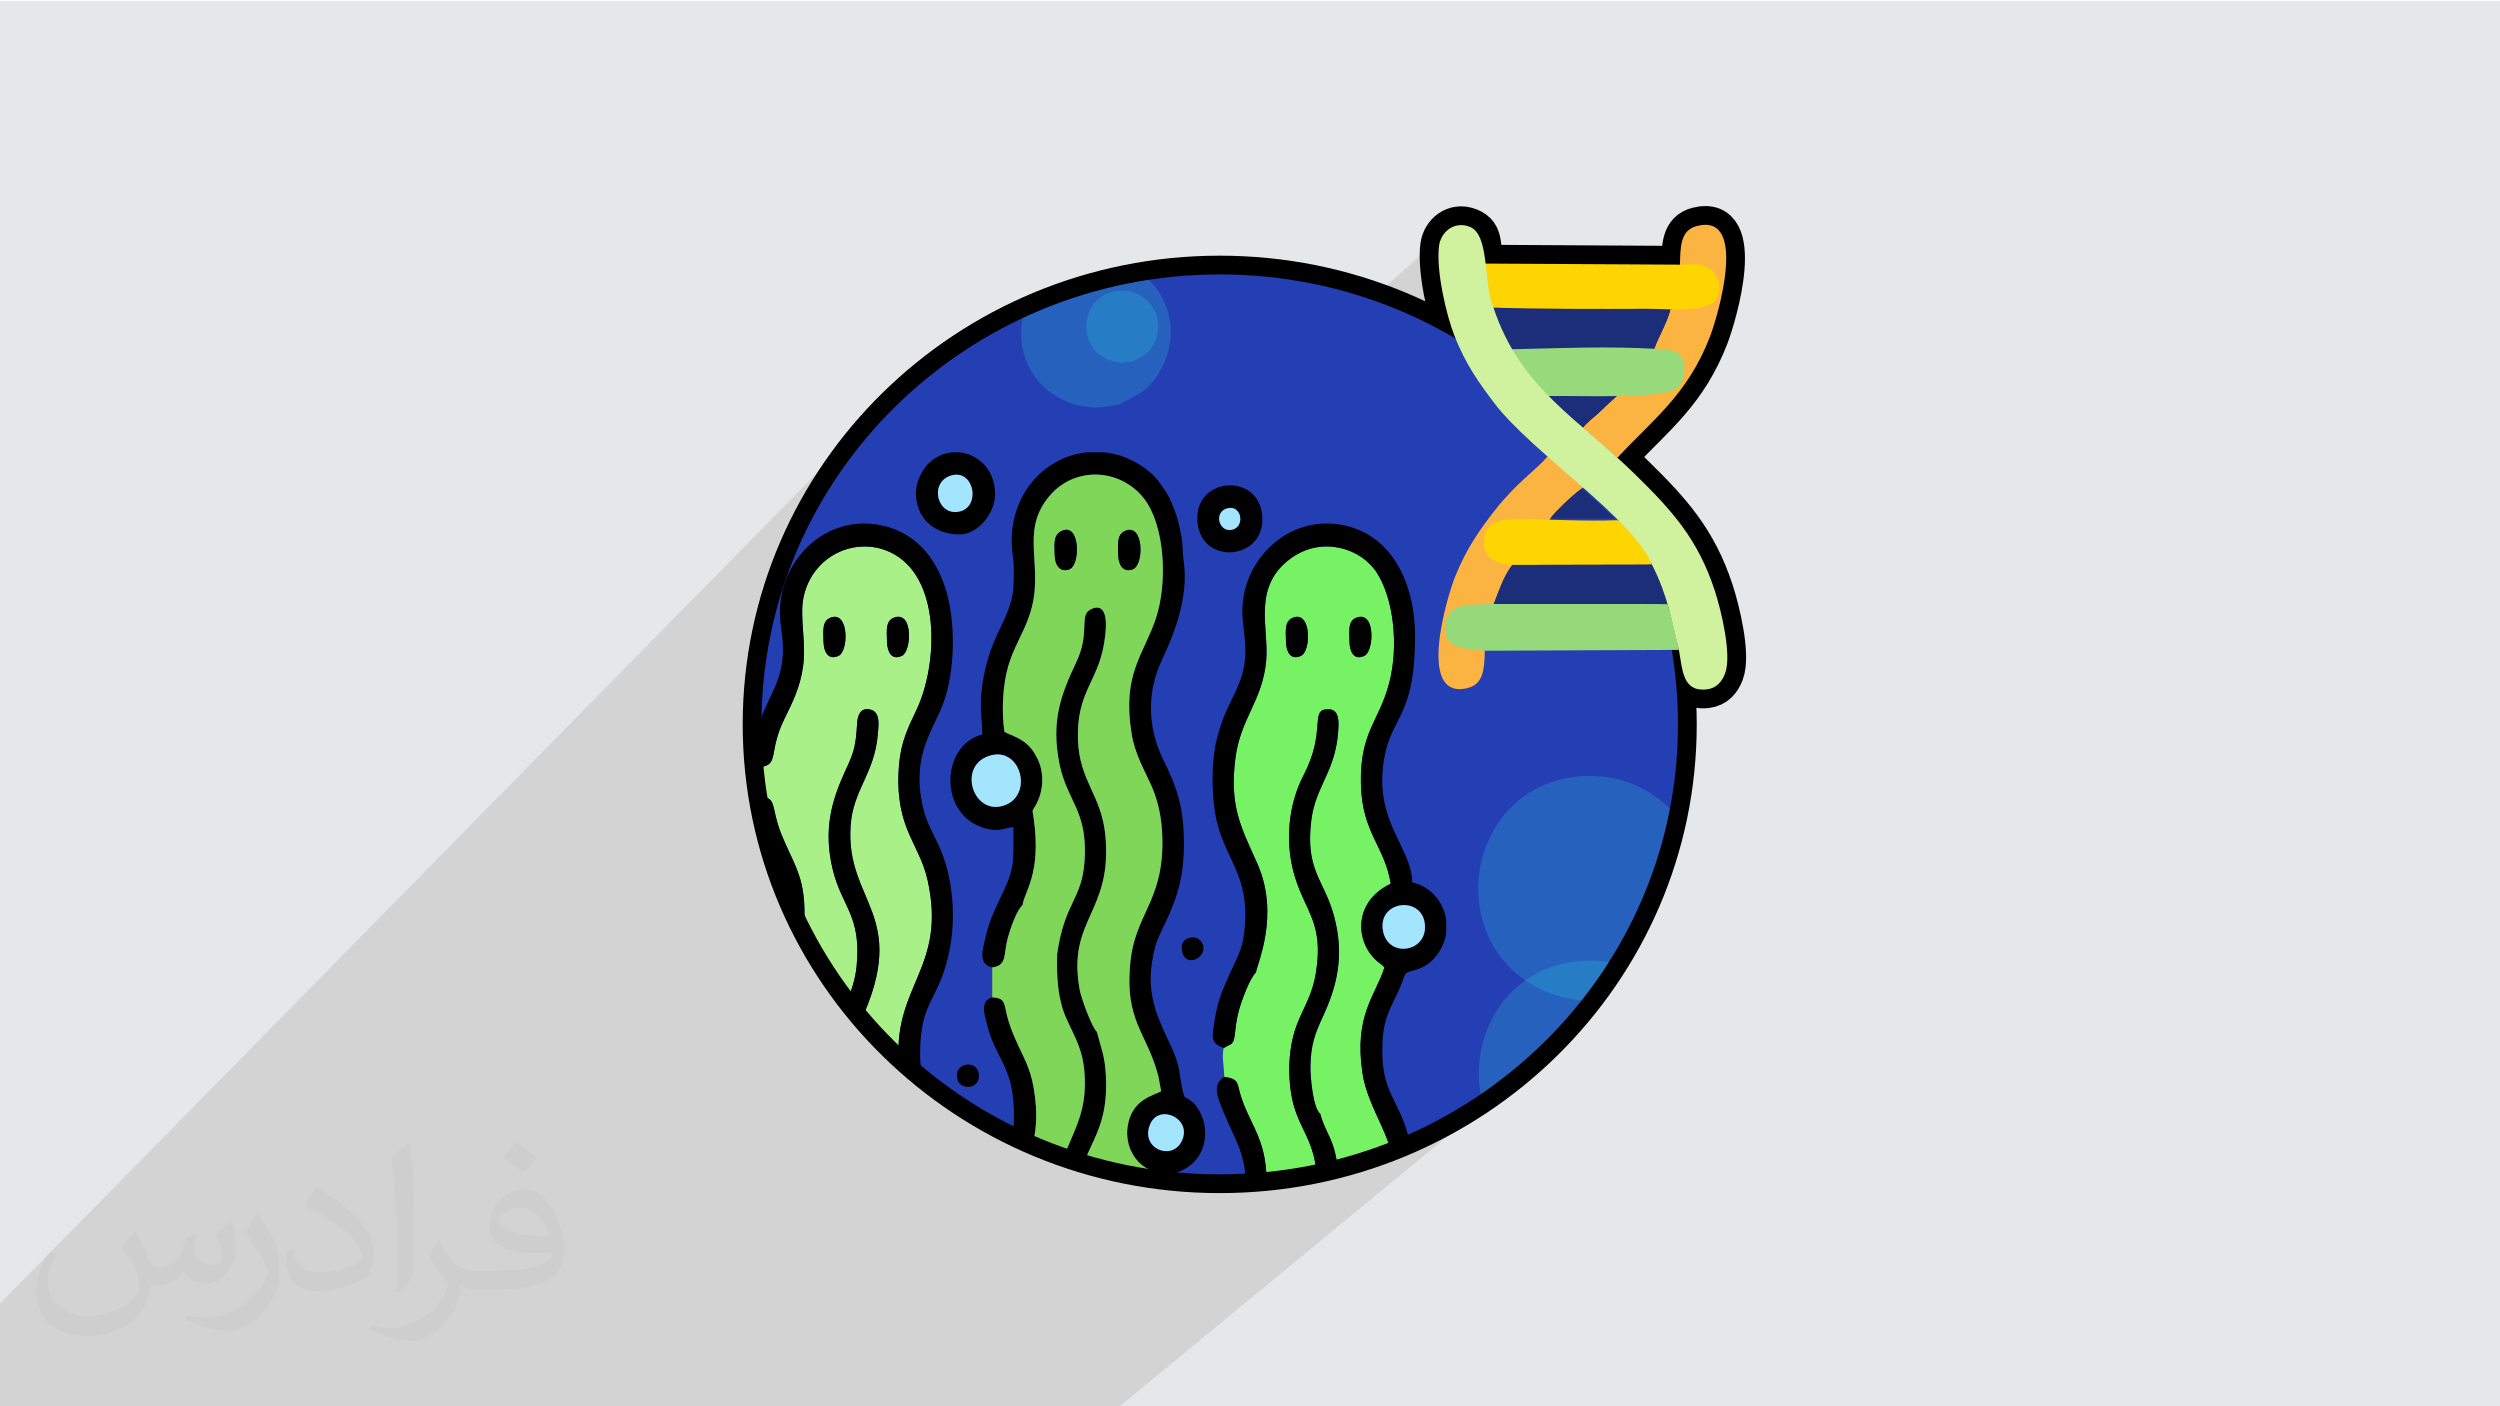 <?xml version="1.0" encoding="UTF-8"?>
<!DOCTYPE svg PUBLIC "-//W3C//DTD SVG 1.1//EN" "http://www.w3.org/Graphics/SVG/1.1/DTD/svg11.dtd">
<!-- Creator: CorelDRAW -->
<svg xmlns="http://www.w3.org/2000/svg" xml:space="preserve" width="3.703in" height="2.083in" version="1.1" style="shape-rendering:geometricPrecision; text-rendering:geometricPrecision; image-rendering:optimizeQuality; fill-rule:evenodd; clip-rule:evenodd"
viewBox="0 0 3703.33 2083.33"
 xmlns:xlink="http://www.w3.org/1999/xlink"
 xmlns:xodm="http://www.corel.com/coreldraw/odm/2003">
 <defs>
  <style type="text/css">
   <![CDATA[
    .str0 {stroke:black;stroke-width:55.56;stroke-miterlimit:2.613}
    .str1 {stroke:black;stroke-width:27.78;stroke-miterlimit:2.613}
    .fil11 {fill:none}
    .fil3 {fill:#282829}
    .fil6 {fill:black}
    .fil15 {fill:#1C2E7A}
    .fil4 {fill:#243EB3}
    .fil7 {fill:#77F264}
    .fil8 {fill:#80D658}
    .fil12 {fill:#96D97B}
    .fil16 {fill:#97DA7B}
    .fil9 {fill:#A3E5FD}
    .fil5 {fill:#A8F087}
    .fil17 {fill:#D0F19E}
    .fil0 {fill:#E6E7E8}
    .fil13 {fill:#FBB341}
    .fil14 {fill:#FED402}
    .fil2 {fill:#373435;fill-opacity:0.031}
    .fil1 {fill:#282829;fill-opacity:0.102}
    .fil10 {fill:#2ECEE1;fill-opacity:0.251}
   ]]>
  </style>
    <clipPath id="id0">
     <path d="M1806.81 392.65c382.61,0 692.78,304.66 692.78,680.48 0,375.82 -310.17,680.48 -692.78,680.48 -382.61,0 -692.78,-304.66 -692.78,-680.48 0,-375.82 310.17,-680.48 692.78,-680.48z"/>
    </clipPath>
 </defs>
 <g id="Layer_x0020_1">
  <polygon class="fil0" points="-4.17,1.67 3704.16,1.67 3704.16,2085 -4.17,2085 "/>
  <path class="fil1" d="M-4.17 2085l0 -149.75 1321.12 -1343.29c-164.02,169.01 232.7,-41.42 168.46,44.35 -393.59,525.57 366.25,-15.18 658.43,-295.04 4.96,-3.86 62.07,50.11 143.22,50.56l176.54 -13.24c-238.32,364.14 159.1,548.93 82.24,634.6 -767.18,657 -319.84,315.41 -298.35,585.04l-590.87 486.77c-553.59,0 -1107.19,0 -1660.78,0z"/>
  <path class="fil2" d="M200.81 1825.52c7.08,10.63 11.35,20.83 16.15,32.19 3.13,6.77 5.1,19.37 20.52,19.37 4.69,0 11.04,-1.67 16.87,-4.79 6.77,-3.54 11.46,-8.65 14.27,-16.56l6.25 -20.83 15 -7.5 0.83 1.25c-1.98,7.81 -2.4,15.31 -2.4,21.25 0,17.71 15,24.37 27.19,24.37 7.08,0 13.44,-3.54 13.44,-9.79 0,-8.33 -3.54,-22.5 -8.33,-35.42 7.08,-7.08 14.27,-14.17 22.5,-20.1l1.15 0.73c3.54,15 5.52,30 5.52,39.79 0,9.48 -4.27,20.52 -7.81,27.6 -7.08,13.75 -20.1,24.79 -35.94,24.79 -11.77,0 -24.79,-5.94 -34.27,-16.98l-0.42 0c-8.65,10.63 -21.67,20.1 -42.92,20.1l-6.77 0c-0.73,13.75 -3.96,23.65 -8.65,32.71 -12.6,24.79 -50.1,42.08 -85.1,42.08 -48.96,0 -73.75,-28.33 -73.75,-65.73 0,-23.23 7.5,-44.9 19.27,-60.21l9.48 3.85c-7.08,13.85 -12.19,27.19 -12.19,40.21 0,35.42 28.33,51.98 61.46,51.98 30.73,0 68.65,-19.69 75.31,-42.19 -2.4,-24.79 -11.77,-36.15 -26.04,-58.65 4.37,-7.5 9.9,-14.9 16.56,-22.81l1.25 0 0 0 1.56 -0.73 0 0 0 0 0.02 0.03 0 0 0 0 0 0 0 0 0 0 0 0 0 0 0 0 0 0 0 0 0 0 0 0 -0 -0zm564.48 -132.71c10.31,6.25 20.52,14.17 30.42,22.81 -5.52,7.5 -12.19,14.58 -20.94,20.83 -9.79,-7.81 -19.69,-14.9 -29.9,-21.98 6.67,-7.92 13.75,-15.42 20.42,-22.08l0 0 0 0.42 0 0 0 0 0 0 0 0 0 0 0 0 0 0 0 0 0 0 0 0 0 0 0 0 0 0 0 -0zm5.21 96.46c-16.56,0 -30.42,11.04 -30.42,19.27 0,17.29 33.54,22.81 73.33,22.4 -5.1,-20.42 -22.5,-41.67 -42.92,-41.67l0 0 0 0 0 0 0.01 0 0 0 0 0 0 0 0 0 0 0 0 0 0 0 0 0 0 0 0 0 0 0 0 0 0 -0zm-37.5 92.92c21.67,0 40.63,-0.83 55.21,-4.37 16.15,-3.96 30,-12.19 30,-17.71 0,-1.56 0,-3.13 -0.42,-4.69 -9.06,0.73 -19.37,0.73 -28.44,0.73 -29.58,0 -51.56,-6.67 -60.73,-23.23 -2.29,-4.27 -3.85,-9.37 -3.85,-15.31 0,-15.73 6.67,-31.46 18.85,-42.08 10.31,-8.75 21.35,-14.27 32.71,-14.27 20.52,0 37.08,16.56 48.13,42.6 6.35,14.17 10.63,30.63 10.63,51.15 0,13.75 -3.85,25.21 -12.19,33.85 -15.73,15.31 -45.31,21.25 -90.31,21.25l-20.42 0 0 0 -5.21 0c-11.04,0 -19.27,-1.98 -25.63,-6.67l-0.73 0c0.31,2.29 0.31,5.1 0.31,7.5 0,9.79 -3.13,22.81 -10.21,33.02 -20.1,29.9 -41.77,42.5 -60.31,42.5 -18.96,0 -42.19,-7.08 -63.13,-16.56l3.54 -7.08c6.77,2.81 16.25,4.79 29.27,4.79 33.85,0 78.44,-32.71 83.96,-64.58 -1.25,-2.4 -3.54,-5.94 -6.77,-9.48 -9.79,-11.77 -16.15,-21.67 -22.08,-31.87 5.21,-9.79 9.48,-17.71 13.85,-24.79l1.56 -0.42c14.17,29.58 27.6,46.46 56.77,46.46l4.79 0 0 0 21.25 0 -0.42 -0.73 0 0 0 0 0.02 -0.01zm-146.67 31.04c2.4,-13.33 2.81,-28.75 2.81,-42.92l0 -20.83c0,-39.37 -5.21,-96.46 -9.06,-133.44 7.08,-7.92 16.87,-16.98 24.79,-22.81l2.4 0.73c5.1,46.87 6.25,101.25 6.25,151.25 0,12.92 -0.31,25.94 -1.56,35.42 -0.73,11.77 -7.5,20.83 -22.08,34.58l-3.13 -1.56 -0.42 -0.42 0 0.01 0 0 0 0 0 0 0 0 0 0 0 0 0 0 0 0 0 0 0 0 0 0 0 0 -0 -0zm-150.94 -61.77c0.73,18.54 9.79,33.02 41.35,33.02 19.69,0 36.25,-5.1 54.79,-13.75 3.13,-1.56 5.1,-3.54 5.1,-5.1 0,-11.46 -8.65,-26.77 -23.65,-40.52 -14.58,-13.02 -33.44,-24.79 -51.67,-32.29 -5.83,-2.81 -7.81,-5.52 -7.81,-7.92 0,-5.52 7.08,-16.46 13.02,-24.37l1.87 -0.42c20.52,10.63 43.44,26.77 60.42,44.48 15.31,16.15 24.79,32.71 24.79,50.83 0,13.33 -3.96,25.94 -10.63,37.4 -22.5,11.35 -46.56,20.1 -70.21,20.1 -28.75,0 -48.44,-13.44 -48.44,-45.31 0,-3.54 0,-8.65 1.15,-15.73l9.9 0 0 0 0 -0.42 0 0 0 0 0.02 0 0 0 0 0 0 0 0 0 0 0 0 0 0 0 0 0 0 0 0 0 0 0 0 0 -0 0zm-52.08 -52.39l17.71 29.17c6.77,10.63 12.6,22.4 12.6,40.52l0 23.65c0,19.27 -12.19,39.37 -31.87,59.79 -15.42,13.85 -29.17,19.37 -41.77,19.37 -18.54,0 -40.21,-5.52 -65.1,-16.56l2.81 -7.08c7.81,1.98 16.87,3.96 27.92,3.96 35.52,-0.42 72.19,-26.04 88.75,-57.92 1.98,-3.54 2.81,-7.08 2.81,-9.48 0,-3.54 -1.98,-7.81 -3.65,-11.35 -9.06,-17.29 -19.27,-32.71 -30.31,-47.29 5.94,-9.06 11.46,-18.13 17.71,-26.77l1.67 0.42 0 0 0.73 -0.42 0 0 0 0.01 0 -0.02 0 0 0 0 0 0 0 0 0 0 0 0 0 0 0 0 0 0 0 0 0 0 0 0 -0 0z"/>
  <g id="_2205561466288">
   <path class="fil3 str0" d="M2489.8 962.77c-1.96,20.28 -0.68,28.03 4.86,45 10.03,6.38 14.76,15.72 33.61,13.51 14.93,-1.76 22.82,-11.88 27.28,-23.83 10.15,-27.16 -5.56,-92.46 -15.38,-122.6 -25.09,-76.94 -64.48,-119.76 -118.17,-172.29 -6.71,-6.57 -20.77,-20.67 -24.68,-25.78 2.49,-2.69 4.98,-5.33 7.46,-7.94 49.02,-51.45 96.73,-88.09 128.21,-169.87 12.21,-31.72 56.82,-183.59 -19.05,-164.22 -24.83,6.35 -24.69,30.35 -25.36,57.32l-286.87 -1.66c-9.27,-22.91 0.41,-44.6 -24.29,-54.34 -23.65,-9.33 -42.9,7.94 -45.64,27.68 -5,36.13 10.85,103.62 22.76,133.74 16.73,42.32 35.77,69.01 59.04,99.69 25.26,33.33 71.44,69.63 77.49,81 -16.72,19.87 -44.57,36.89 -75.87,76.82 -23.18,29.56 -42.71,57.26 -59.62,99.13 -11.77,29.16 -57.63,181.98 17.06,165.55 25.74,-5.66 26.11,-29.46 26.89,-55.67l290.27 -1.22zm-96.87 -375.52c0.8,-0.3 1.62,-0.59 2.46,-0.85 -0.84,0.26 -1.66,0.54 -2.46,0.85zm-34.06 -129.65l-1.47 -0.01 0.03 0 1.44 0.01zm-98.82 0.45l1.13 -0.03 0.01 0 -1.14 0.03z"/>
   <path class="fil4" d="M1806.81 392.65c382.61,0 692.78,304.66 692.78,680.48 0,375.82 -310.17,680.48 -692.78,680.48 -382.61,0 -692.78,-304.66 -692.78,-680.48 0,-375.82 310.17,-680.48 692.78,-680.48z"/>
   <g style="clip-path:url(#id0)">
    <g>
     <g>
      <path id="_1" class="fil5" d="M1325 914.69c28.13,-9.42 25.1,50.23 11.2,56.83 -15.46,7.35 -21.83,-5.65 -22.26,-20.42 -0.48,-17.1 -2.43,-31.88 11.06,-36.41zm-149.63 525.78c-8.09,7.3 -20.46,39.1 -23.81,52.65 23.4,5.92 24.59,14.36 38.5,22.08 1.37,7.32 0.06,2.02 3.65,8.15 1.22,2.07 3.34,5.25 4.85,8.24 3.82,7.55 4.69,12.61 6.46,20.93 5.31,58.48 -31.63,69.05 -48.53,81.39 21.91,50.01 36.19,67.49 34.89,135.26l78.13 0.26c2.51,-110.56 -44.27,-77.75 -40.83,-205.73 3.74,-26.87 7.69,-45.72 18.67,-66.8 10.36,-19.88 19.05,-39.62 21.57,-65.84 7.19,-74.64 -21.8,-87.38 -35.23,-142.28 -14.25,-58.23 -2.55,-101.5 18.64,-147.24 13.06,-28.17 15.29,-35.97 17.39,-70.97 0.78,-12.86 6.85,-23.64 20.86,-19.02 13.51,4.47 10.96,22.49 9.71,36.64 -5.2,58.63 -36.53,81.55 -40.27,134.76 -8.04,114.24 88.33,131.07 14.95,289.86 -11.14,24.12 -15.84,41.8 -15.51,73 0.2,19.65 6.4,60.82 17.64,70.79 10.81,37.83 25.56,38.81 23.87,111.9l78.17 0.87c0.11,-6.31 0.31,-12.05 0.25,-17.76 -0.03,-2.01 -0.13,-6.83 -0.39,-8.68 -0.95,-6.72 0.52,-2.26 -1.93,-6.94 9.03,-46.14 -41.83,-92.06 -45.89,-165.63 -6.18,-111.65 71.35,-138.35 42.94,-266.26 -6.56,-29.56 -20.39,-50.53 -30.54,-76.1 -11.61,-29.24 -14.92,-61.41 -11.78,-95.7 3.13,-34.18 13.46,-54.61 25.88,-80.84 32.12,-67.77 37.22,-199.03 -40.11,-233.95 -50.96,-22.99 -113.62,5.43 -127.12,66.35 -6.55,29.56 4.19,67.03 -0.83,102.96 -4.49,32.26 -15.78,53.64 -28.06,78.93 -23.83,49.06 -6.7,66.58 -35.33,70.71 0,17.65 0.81,29.52 2.09,43.94 22.78,2.03 13.47,15.93 28.73,54.31 19.35,48.68 38.22,65.38 34.09,136.61 -0.71,12.27 -2.63,25.27 -5.35,36.16 -2.96,11.79 -9.43,22.19 -10.4,32.99zm55.47 -525.69c26.75,-9.59 26.59,49.96 11.18,56.87 -15.33,6.87 -21.73,-5.9 -22.15,-20.54 -0.5,-17.11 -2.33,-31.56 10.97,-36.33z"/>
      <path class="fil6" d="M1750.88 1689.76c-14.39,31.31 -62.96,11.54 -46.87,-24.85 13.27,-30 62,-8.11 46.87,24.85zm-140.8 -1019.7l25.31 0c4.8,0.49 9.64,1.26 14.5,2.33 24.55,5.42 52.32,21.58 67.18,41.89 11.57,15.82 15.12,20.98 23.07,42 3.72,9.83 7.21,24.09 9.55,36.37 2.8,14.68 1.73,25.16 3.87,40.16 7.13,50.06 -12.92,103.9 -32.31,144.71 -22.53,47.42 -21.2,99.43 0.69,145.26 10.76,22.51 18.28,37.02 25.19,64.1 8.74,34.27 8.74,86.67 0.98,119.83 -11.28,48.16 -31.04,72.96 -36.95,95.92 -16,62.23 -0.53,96.61 21.98,144.08 16.82,35.45 12.47,41.97 19.14,70.48 2.48,10.59 2.59,7.02 10.87,12.86 4.91,3.46 7.11,5.88 10.55,10.98 21.5,31.93 11.67,73.74 -17.44,90.12 -24.94,14.04 -9.25,-7.63 -36.4,50.05 -5.69,12.09 -5.71,20.19 -20.44,21.38l-131.11 0 -90.72 0c-21.33,-3.3 -19.73,-15.35 -4.17,-53.72 9.15,-22.56 20.03,-37.28 25.65,-63.61 5.2,-24.39 3.15,-61.51 -2.82,-83.09 -6.5,-23.52 -18.52,-40.88 -27.06,-62.12 -4.28,-10.66 -7.15,-22.32 -9.94,-33.81 -3.38,-13.89 -2.51,-25.39 10.58,-28.67 19.59,0.81 17.45,9.31 22,27.44 3.33,13.27 7.69,23.97 12.69,35.41 10.8,24.75 21.44,40.41 26.7,71.16 14.01,81.86 -14.23,110.81 -30.91,157.92l65.12 -0.9c4.56,-78.75 45.94,-96.21 41.27,-176.2 -2.16,-36.94 -14.05,-54.72 -26.81,-82.91 -12.89,-28.5 -14.91,-61.09 -13.95,-96.18 11.46,-78.54 37.15,-79.87 40.75,-139.3 4.46,-73.73 -25.96,-86.28 -37.32,-142.56 -12.92,-64 2.77,-103.41 25.05,-150.72 18.22,-38.68 7.26,-61.12 15.92,-73.8 2.64,-3.87 37.84,-28.09 25.15,46.57 -9.87,58.07 -41.27,71.98 -38.62,143.53 2.22,60.04 34.61,81.29 40.38,139.38 11.54,116.19 -57.24,124.43 -37.81,230.15 2.43,13.25 18.54,56.48 25.21,61.77 6.31,23.59 12.02,36 13.48,64.11 4.91,94.61 -37.54,102.48 -41.27,177.01l92.88 -0.2 15.4 -35.73c-20.28,-6.57 -39.91,-33.37 -34.56,-65.84 6.39,-38.73 36.92,-44.3 49.44,-50.99l-4.06 -22.23c-17.2,-65.73 -50.85,-81.8 -41.39,-170.51 7.13,-66.8 45.19,-88.17 47.22,-167.69 0.87,-34.16 -3.75,-64.11 -16.07,-91.97 -11.06,-25 -24.47,-46.64 -29.46,-77.29 -14.4,-88.5 17.73,-116.62 35.72,-170.12 18.34,-54.56 13.3,-139.35 -17.61,-178.58 -34.75,-44.13 -102,-48.46 -140.01,-3.24 -45.83,54.54 -5.15,105.59 -29.51,176.73 -9.29,27.12 -23.34,47.23 -31.41,75.28 -8.14,28.31 -10.02,66.39 -5.64,96.66 1.39,2.44 16.58,6.29 28.63,14.96 8.43,6.06 13.57,12.35 19.52,23.56 11.68,22.05 10.15,50.31 -2.05,71.22 -5.44,9.33 -4.7,5.14 -2.87,17.64 12.31,83.94 -14.41,111.09 -16.25,129.73 -9.01,8.03 -17.86,34.06 -21.84,48.27 -6.61,23.59 -0.45,41.53 -23.11,44.09 -20.97,-5.08 -14.89,-24 -9.26,-47.36 4.83,-20.05 10.47,-32.64 18.33,-49.21 24.63,-51.93 22.35,-50.94 22.35,-111.33 -9.82,0.86 -20.11,5.37 -30.85,3.99 -81.28,-10.5 -80.1,-125.18 -15.24,-141.13 0,-17.34 -2.26,-26.16 -2.17,-44.31 0.18,-38.13 10.86,-76.06 25.91,-107.58 8.84,-18.52 21.24,-41.91 22.37,-67.06 0.66,-14.68 1.12,-31.42 -0.91,-45.55 -11.88,-82.86 41.9,-146.48 109.72,-153.56zm-146.82 450.38c47.67,-17.89 68.41,55.53 25.91,72.14 -46.04,17.99 -71.54,-55.02 -25.91,-72.14z"/>
      <path class="fil7" d="M2010.11 914.69c28.13,-9.42 25.09,50.23 11.19,56.83 -15.45,7.35 -21.84,-5.66 -22.26,-20.42 -0.49,-17.11 -2.44,-31.88 11.06,-36.41zm-197.45 637.93c-3.2,13.6 0.76,26.84 0.76,42.63 24.45,3.63 17.8,9.69 26.34,33.51 5.53,15.46 11.24,26.73 17.99,40.84 15.93,33.31 19.54,57.81 18.74,99.82l74.7 -0.56c2.56,-99.46 -41.22,-88.59 -41.42,-187.56 1.82,-73.37 30.53,-85.33 39.43,-139.57 12.15,-73.94 -15.19,-90.36 -31.19,-143.28 -15.56,-51.41 -9.14,-107.48 13.11,-150.2 34,-65.27 8.49,-96.58 35.34,-97.58 14.7,-0.56 16.86,11.89 16.27,26.37 -2.65,65.35 -33.64,85.45 -40.22,138.02 -9.43,75.33 19.46,88.13 33.98,143.3 15.26,58.06 4.13,102.68 -17.41,148.91 -11.02,23.7 -17.32,40.87 -17.9,71.84 -0.33,17.66 4.15,63.16 14.55,70.86 10.05,37.48 28.59,40.48 26.93,119.47l81.58 -0.68c0.19,-9.34 2.1,-24.78 -2.06,-32.76 8.26,-42.3 -35.74,-90.54 -44.05,-146.98 -12.5,-84.95 19.44,-113.98 32.72,-155.85 -1.52,-1.72 -1.24,-1.46 -3.55,-3.45 -0.76,-0.65 -2.89,-2.24 -3.75,-2.9 -37.36,-28.39 -39.88,-91.24 16.58,-117.54 -8.88,-56.01 -42.67,-74.99 -44.17,-148.15 -1.62,-77.94 27.3,-91.87 42.26,-150.67 13.4,-52.67 6.87,-121.59 -18.31,-161.44 -23.35,-36.96 -81.72,-55.44 -127.86,-21.77 -58,42.31 -31.87,103.82 -36.45,151.95 -5.68,59.75 -37.95,84.53 -45.58,144.31 -9.21,72.15 9.09,103 32.56,155.98 33.98,76.68 -1.09,149.83 -2.08,161.13 -8.93,8.05 -20.91,40.65 -25.09,55.61 -3.56,12.75 -4.52,21.93 -6.15,35.45 -2.11,17.55 -5.17,13.91 -16.61,20.93zm103.3 -637.84c26.76,-9.59 26.58,49.96 11.17,56.87 -15.32,6.87 -21.72,-5.9 -22.15,-20.54 -0.48,-17.11 -2.34,-31.56 10.98,-36.33z"/>
      <path class="fil8" d="M1666.61 786.54c27.7,-12.56 28.69,50.65 11.28,56.89 -14.45,5.19 -21.03,-6.88 -21.39,-20.61 -0.46,-16.47 -2.43,-30.6 10.11,-36.28zm-196.8 646.63l0 44.37c19.59,0.81 17.46,9.31 22,27.44 3.33,13.27 7.69,23.98 12.68,35.41 10.8,24.76 21.45,40.43 26.7,71.17 14.03,81.85 -14.22,110.8 -30.91,157.92l65.13 -0.91c4.56,-78.75 45.94,-96.2 41.27,-176.21 -2.15,-36.94 -14.05,-54.71 -26.8,-82.91 -12.9,-28.49 -14.92,-61.09 -13.95,-96.17 11.45,-78.54 37.15,-79.87 40.74,-139.31 4.47,-73.72 -25.95,-86.28 -37.32,-142.56 -12.92,-64 2.77,-103.41 25.05,-150.72 18.22,-38.67 7.26,-61.11 15.93,-73.8 2.64,-3.87 37.84,-28.08 25.15,46.56 -9.87,58.08 -41.28,71.98 -38.63,143.53 2.23,60.04 34.62,81.29 40.39,139.37 11.54,116.19 -57.24,124.43 -37.82,230.16 2.44,13.25 18.54,56.49 25.22,61.78 6.31,23.59 12.02,35.99 13.48,64.11 4.91,94.6 -37.54,102.47 -41.28,177.01l92.89 -0.2 15.39 -35.73c-20.29,-6.57 -39.91,-33.37 -34.55,-65.83 6.38,-38.73 36.92,-44.3 49.44,-51l-4.06 -22.22c-17.2,-65.73 -50.85,-81.81 -41.38,-170.52 7.13,-66.8 45.19,-88.16 47.22,-167.69 0.87,-34.16 -3.75,-64.11 -16.07,-91.97 -11.06,-25 -24.46,-46.64 -29.45,-77.29 -14.4,-88.49 17.72,-116.61 35.71,-170.12 18.34,-54.56 13.3,-139.35 -17.61,-178.59 -34.76,-44.13 -102,-48.47 -140.01,-3.24 -45.83,54.54 -5.15,105.59 -29.5,176.72 -9.29,27.12 -23.35,47.23 -31.43,75.28 -8.14,28.31 -10.02,66.4 -5.64,96.67 1.39,2.44 16.58,6.29 28.63,14.96 8.44,6.06 13.58,12.35 19.51,23.56 11.69,22.05 10.15,50.31 -2.04,71.21 -5.45,9.35 -4.71,5.15 -2.87,17.64 12.31,83.95 -14.42,111.09 -16.26,129.74 -9,8.02 -17.85,34.06 -21.83,48.26 -6.61,23.59 -0.45,41.54 -23.11,44.1zm102.69 -646.53c27.74,-13.49 28.51,50.98 11.22,56.89 -14.19,4.85 -21.02,-7.08 -21.31,-20.73 -0.35,-16.69 -2.6,-30 10.09,-36.17z"/>
      <path class="fil6" d="M1125.51 1527.18c21.91,-8.47 42.33,7.22 47.3,24.93 6.08,21.69 -6.59,42.45 -22.61,47.91 -47.15,16.09 -69.26,-55.61 -24.69,-72.84zm270.11 275.39l-26.37 0 -187.15 0c-47.79,-1.17 -5.98,-28.59 -30.43,-99.86l-29.18 -66.52c-6.15,-7.44 -31.75,-6.69 -48.03,-44.41 -2.35,-5.44 -3.92,-10.93 -4.81,-16.38l0 -22.36c3.14,-19.63 14.19,-37.13 28.06,-48.22 13.17,-10.53 16.62,-5.37 21.06,-15.36 4.2,-9.46 8.53,-27.63 22.81,-57.76 5.9,-12.45 10.06,-20.61 13.6,-34.3 15.91,-61.68 -5.46,-99.79 -28.28,-150.75 -7.47,-16.69 -24.6,-60.72 1.41,-66.26 22.77,2.03 13.46,15.93 28.72,54.33 19.35,48.67 38.21,65.38 34.09,136.6 -0.71,12.28 -2.63,25.28 -5.35,36.16 -2.96,11.79 -9.43,22.18 -10.4,32.98 -8.08,7.3 -20.45,39.1 -23.8,52.65 23.4,5.92 24.59,14.36 38.49,22.08 1.37,7.32 0.07,2.02 3.66,8.15 1.21,2.07 3.33,5.26 4.84,8.25 3.82,7.54 4.69,12.6 6.46,20.93 5.31,58.48 -31.64,69.05 -48.53,81.39 21.91,50.01 36.19,67.49 34.89,135.26l78.13 0.26c2.5,-110.55 -44.28,-77.76 -40.83,-205.73 3.74,-26.86 7.69,-45.72 18.67,-66.8 10.35,-19.87 19.04,-39.61 21.57,-65.83 7.19,-74.63 -21.8,-87.38 -35.23,-142.28 -14.26,-58.23 -2.55,-101.51 18.65,-147.24 13.06,-28.17 15.28,-35.98 17.39,-70.98 0.77,-12.85 6.85,-23.63 20.85,-19.01 13.51,4.46 10.96,22.48 9.71,36.64 -5.2,58.63 -36.53,81.55 -40.27,134.75 -8.05,114.24 88.32,131.08 14.95,289.87 -11.14,24.11 -15.83,41.79 -15.52,72.99 0.2,19.65 6.41,60.81 17.65,70.79 10.8,37.83 25.55,38.81 23.86,111.9l78.17 0.88c0.12,-6.31 0.31,-12.05 0.25,-17.76 -0.02,-2.02 -0.13,-6.83 -0.39,-8.68 -0.96,-6.74 0.52,-2.26 -1.92,-6.94 9.02,-46.14 -41.83,-92.07 -45.9,-165.62 -6.17,-111.65 71.37,-138.34 42.94,-266.26 -6.56,-29.55 -20.39,-50.52 -30.54,-76.09 -11.61,-29.24 -14.92,-61.42 -11.78,-95.7 3.13,-34.19 13.46,-54.61 25.89,-80.84 32.11,-67.76 37.21,-199.03 -40.12,-233.94 -50.96,-23 -113.62,5.42 -127.11,66.34 -6.55,29.56 4.17,67.02 -0.83,102.95 -4.49,32.27 -15.78,53.65 -28.06,78.93 -23.83,49.06 -6.69,66.57 -35.33,70.7 -14.52,-6.8 -14.49,-14.22 -10.73,-33.11 2.68,-13.43 6.16,-26.3 10.76,-37.32 4.83,-11.55 9.41,-22.19 14.63,-33.21 5.23,-11.04 9.49,-18.71 13.36,-32.35 10.97,-38.65 2.79,-58.9 1.28,-87.1 -4.14,-77.06 60.8,-148.25 142,-136.61 48.93,7.01 82.98,39.54 100.19,86.66 17.72,48.53 17.91,116.87 3.26,167.49 -12.84,44.39 -48.2,77.63 -36.56,150.8 5.08,31.94 14.57,45.97 25.83,70.06 22.42,47.98 26.64,110.45 15.07,161.97 -15.96,71.07 -42.16,68.15 -42.39,147.78 -0.18,60.62 32.8,80.09 44.67,145.28 2.87,15.75 7.2,71.87 0.14,87.72 -2.2,4.93 -6.59,7.14 -12.11,8.04z"/>
      <path class="fil6" d="M2048.93 1380.09c-9.37,-45.52 55.77,-53.65 61.55,-12.69 6.07,43.04 -53.3,52.78 -61.55,12.69zm93.42 -16.61l0 18.1c-0.93,7.1 -2.98,14.11 -6.19,20.73 -8.48,17.45 -21.19,29.65 -40.35,34.81 -16.17,4.36 -13.4,4 -19.29,19.44 -10.5,27.53 -26.61,45.94 -28.46,84.98 -3.19,67.65 15.31,78.13 31.77,121.33 12.1,31.76 24.91,104.93 13,131.66 -2.33,5.23 -6.16,7.31 -11.06,8.04l-199.21 0 -19.91 0c-18.66,-0.54 -20.27,-4.91 -17.93,-33.29 4.56,-55.09 -15.09,-79.92 -31.9,-120.93 -11.31,-27.6 -16.37,-41.1 0.59,-53.1 24.44,3.61 17.8,9.68 26.34,33.5 5.54,15.44 11.24,26.72 17.99,40.83 15.93,33.31 19.54,57.81 18.74,99.81l74.7 -0.55c2.55,-99.46 -41.22,-88.58 -41.42,-187.56 1.81,-73.35 30.52,-85.33 39.43,-139.57 12.14,-73.94 -15.19,-90.37 -31.2,-143.28 -15.56,-51.42 -9.13,-107.48 13.11,-150.2 34,-65.27 8.49,-96.57 35.34,-97.59 14.7,-0.56 16.86,11.89 16.27,26.37 -2.66,65.35 -33.64,85.45 -40.22,138.03 -9.43,75.33 19.46,88.13 33.98,143.3 15.27,58.06 4.13,102.67 -17.4,148.91 -11.04,23.69 -17.32,40.87 -17.9,71.84 -0.33,17.66 4.15,63.17 14.54,70.86 10.06,37.49 28.59,40.48 26.94,119.47l81.58 -0.67c0.19,-9.35 2.1,-24.78 -2.05,-32.76 8.26,-42.3 -35.74,-90.55 -44.04,-146.98 -12.5,-84.95 19.43,-113.99 32.71,-155.85 -1.52,-1.72 -1.24,-1.46 -3.54,-3.45 -0.75,-0.65 -2.89,-2.24 -3.75,-2.9 -37.36,-28.4 -39.88,-91.24 16.59,-117.56 -8.89,-56 -42.67,-74.98 -44.18,-148.14 -1.61,-77.94 27.3,-91.88 42.26,-150.67 13.41,-52.67 6.87,-121.58 -18.3,-161.44 -23.35,-36.96 -81.72,-55.44 -127.87,-21.77 -58,42.31 -31.86,103.81 -36.44,151.96 -5.68,59.74 -37.95,84.52 -45.59,144.31 -9.21,72.16 9.09,103 32.56,155.98 33.98,76.68 -1.08,149.83 -2.08,161.13 -8.93,8.04 -20.91,40.65 -25.09,55.61 -3.56,12.75 -4.52,21.93 -6.15,35.45 -2.11,17.55 -5.18,13.91 -16.61,20.94 -20.41,-8.26 -17.1,-15.21 -13.33,-41.41 2.11,-14.63 6.78,-32.26 12.02,-44.82 5.78,-13.83 10.86,-25.32 17.43,-39.11 6.76,-14.2 11.55,-24.84 13.9,-42.84 11.88,-90.96 -30.91,-109.37 -42.77,-180.32 -5.34,-31.96 -5.13,-79.01 2.28,-107.94 10.71,-41.77 18.31,-48.46 32.17,-81.06 16.94,-39.83 8.79,-68.67 6.38,-99.65 -6.14,-78.92 61.24,-150.27 141.87,-138.71 78.29,11.22 114.04,86.72 113.65,167.57 -0.58,119.55 -35.51,115.78 -46.16,181.33 -14.92,91.88 40.84,128.64 41.96,181.43 29.38,7.23 46.93,30.76 50.28,56.38z"/>
      <path class="fil6" d="M1408.73 704.49c33.65,-10.26 44.44,44.66 13.86,52.93 -34.07,9.21 -47.26,-42.75 -13.86,-52.93zm2.13 -34.43l9.54 0c28.01,2.35 53.61,25.44 53.61,61.93 0,28.84 -25.74,59.72 -52.38,59.72 -39.27,0 -64.95,-25.28 -64.95,-61.93 0,-15.28 9.44,-33.47 17.19,-41.57 10.72,-11.22 23.83,-17.03 36.99,-18.15z"/>
      <path class="fil6" d="M1817.44 753.23c20.95,-6.34 27.23,24.88 9.56,30.98 -20.22,6.98 -30.44,-24.66 -9.56,-30.98zm-43.83 14.16c0,69.94 96.37,64.92 96.37,2.21 0,-68.84 -96.37,-65.29 -96.37,-2.21z"/>
      <path class="fil9" d="M1463.26 1120.44c-45.63,17.12 -20.14,90.13 25.91,72.14 42.5,-16.61 21.77,-90.03 -25.91,-72.14z"/>
      <path class="fil9" d="M1125.51 1527.18c-44.57,17.24 -22.46,88.93 24.69,72.84 16.02,-5.46 28.69,-26.22 22.61,-47.91 -4.96,-17.7 -25.39,-33.4 -47.3,-24.93z"/>
      <path class="fil9" d="M2048.93 1380.09c8.25,40.09 67.63,30.34 61.55,-12.69 -5.78,-40.96 -70.92,-32.82 -61.55,12.69z"/>
      <path class="fil9" d="M1750.88 1689.76c15.14,-32.96 -33.59,-54.85 -46.87,-24.85 -16.09,36.39 32.48,56.17 46.87,24.85z"/>
      <path class="fil9" d="M1408.73 704.49c-33.39,10.18 -20.21,62.14 13.86,52.93 30.57,-8.27 19.79,-63.19 -13.86,-52.93z"/>
      <path class="fil6" d="M1666.61 786.54c-12.54,5.68 -10.57,19.8 -10.12,36.29 0.37,13.72 6.95,25.8 21.4,20.61 17.41,-6.24 16.42,-69.45 -11.28,-56.9z"/>
      <path class="fil6" d="M1572.5 786.64c-12.7,6.17 -10.45,19.48 -10.09,36.17 0.29,13.65 7.12,25.59 21.31,20.73 17.29,-5.91 16.52,-70.38 -11.21,-56.9z"/>
      <path class="fil6" d="M1325 914.7c-13.5,4.52 -11.55,19.29 -11.06,36.4 0.42,14.76 6.8,27.77 22.25,20.43 13.9,-6.61 16.94,-66.26 -11.19,-56.83z"/>
      <path class="fil6" d="M2010.1 914.7c-13.5,4.52 -11.55,19.29 -11.06,36.4 0.42,14.76 6.8,27.77 22.25,20.43 13.9,-6.61 16.94,-66.26 -11.19,-56.83z"/>
      <path class="fil6" d="M1230.85 914.78c-13.31,4.78 -11.47,19.22 -10.98,36.33 0.43,14.64 6.82,27.41 22.15,20.54 15.41,-6.9 15.58,-66.46 -11.17,-56.87z"/>
      <path class="fil6" d="M1915.95 914.78c-13.31,4.78 -11.47,19.22 -10.98,36.33 0.43,14.64 6.82,27.41 22.15,20.54 15.41,-6.9 15.58,-66.46 -11.17,-56.87z"/>
      <path class="fil6" d="M1417.44 1592.44c0,12.42 7.23,17.7 16.76,17.7 21.59,0 20.85,-33.18 0,-33.18 -8.96,0 -16.76,6.82 -16.76,15.48z"/>
      <path class="fil6" d="M1145.07 780.66c8.97,0 16.76,-6.82 16.76,-15.48 0,-10.7 -6.63,-17.7 -16.76,-17.7 -21.59,0 -20.85,33.18 0,33.18z"/>
      <path class="fil6" d="M1750.56 1402.21c0,39.18 47.21,13.42 27.3,-8.91 -8.43,-9.45 -27.3,-3.6 -27.3,8.91z"/>
      <path class="fil9" d="M1817.44 753.23c-20.88,6.32 -10.66,37.96 9.56,30.98 17.67,-6.1 11.39,-37.32 -9.56,-30.98z"/>
     </g>
     <path class="fil10" d="M2309.01 1749.22c45.02,11.15 57.21,7.61 101.3,-0.11 40.83,-23.44 58.94,-26.06 83.98,-64.82 78.86,-122.07 -11.78,-263.83 -141.3,-261.2 -188.11,3.82 -225.68,268.97 -43.98,326.13z"/>
     <path class="fil10" d="M2308.16 1475.64c45.02,11.15 57.21,7.61 101.3,-0.11 40.84,-23.44 58.95,-26.06 83.99,-64.82 78.86,-122.07 -11.78,-263.83 -141.3,-261.2 -188.11,3.81 -225.68,268.97 -43.98,326.13z"/>
     <path class="fil10" d="M1591.35 599c29.97,7.43 38.08,5.07 67.44,-0.07 27.19,-15.61 39.24,-17.35 55.91,-43.15 52.5,-81.26 -7.84,-175.63 -94.07,-173.88 -125.22,2.54 -150.23,179.05 -29.28,217.1z"/>
     <path class="fil10" d="M1646.99 534.79c14.41,3.57 18.3,2.44 32.41,-0.03 13.07,-7.5 18.86,-8.34 26.88,-20.74 25.22,-39.06 -3.78,-84.41 -45.21,-83.57 -60.19,1.22 -72.2,86.06 -14.07,104.34z"/>
    </g>
   </g>
   <path class="fil11 str1" d="M1806.81 392.65c382.61,0 692.78,304.66 692.78,680.48 0,375.82 -310.17,680.48 -692.78,680.48 -382.61,0 -692.78,-304.66 -692.78,-680.48 0,-375.82 310.17,-680.48 692.78,-680.48z"/>
   <path class="fil12" d="M2212.72 894.78c-32.63,-8.18 -70.3,-3.06 -74.57,30.22 -4.89,38.04 28.96,42.46 61.38,39l287.48 -1.22c-4.96,-23.33 -11.24,-50.55 -16.82,-67.93l-257.46 -0.07z"/>
   <path class="fil13" d="M2141.24 924.09c4.28,-33.28 39.4,-27.66 71.48,-29.31 8.34,-20.6 14.41,-40.88 27.59,-57.83 2.61,-9.01 -39.52,-11.2 -36.7,-38.43 11.79,-30.79 82.28,-18.22 91.03,-27.71 6.91,-9.79 40.11,-42.78 52.16,-49.81 -4.47,-7.43 -43.63,-41.16 -52.89,-46.18 -16.72,19.87 -47.41,40.24 -78.7,80.17 -23.17,29.56 -42.72,57.26 -59.62,99.13 -11.77,29.16 -57.63,181.98 17.06,165.56 25.75,-5.67 26.11,-29.46 26.89,-55.68 -30.86,-3.83 -63.18,-1.86 -58.29,-39.91z"/>
   <path class="fil13" d="M2488.58 392.07c1.41,-0.07 -1.41,7.84 -0.04,7.76 16.58,-0.98 20.87,-4.71 32.8,5.45 11.01,9.39 14.13,19.73 4.98,34.89 -40.33,9.25 -51.76,18.09 -51.76,18.1 -5.37,21.07 -18.26,41.23 -24.48,59.67 15.44,5.65 28.31,0.44 38.32,13.65 9.15,12.08 2.77,29.83 -6.05,39.8 -19.54,22.11 -58.74,-1.71 -84.93,10.85 -9.11,8.25 -20.23,21.09 -28.85,29.05 -8.64,7.98 -19.04,14.38 -24.71,22.31 10.37,9.07 42.53,36.68 51.85,44.79 51.6,-55.8 104.2,-93.48 137.28,-179.42 12.21,-31.71 56.82,-183.59 -19.05,-164.22 -24.83,6.34 -24.68,30.35 -25.36,57.32z"/>
   <path class="fil14" d="M2240.31 836.95l206.85 -0.44c-3.77,-18.44 -39.01,-62.52 -51.15,-65.92 -51.88,2.06 -100.7,-1.61 -151.05,-1.51 -26.04,0.06 -44.08,5.38 -46.63,29.99 -2.82,27.23 16.88,36.62 41.97,37.87z"/>
   <path class="fil15" d="M2238.74 519.41l211.35 -1.47c6.21,-18.44 19.1,-38.59 24.47,-59.66 -36.98,-1.46 -247.06,-11.58 -264.61,-4.74 4.77,16.6 18.73,56.61 28.79,65.87z"/>
   <path class="fil15" d="M2212.72 894.78l257.46 0.06c-4.17,-21.19 -13.7,-42.83 -23.02,-58.33l-206.85 0.44c-13.18,16.95 -19.25,37.23 -27.59,57.83z"/>
   <path class="fil15" d="M2343.73 635.37c5.67,-7.93 16.2,-16.11 24.85,-24.09 8.62,-7.96 19.42,-17.98 28.54,-26.22l-13.64 -1.01c-0.95,-0.2 -2.46,-1.15 -3.51,-1.3l-36.93 2.19c-15.64,-0 -36.75,-1.29 -51.85,1.79 7.83,9.11 41.23,43.39 52.55,48.65z"/>
   <path class="fil15" d="M2391.92 768.04l-47.87 -44.54c-12.05,7.04 -40.96,35.03 -47.87,44.81l95.73 -0.27z"/>
   <path class="fil14" d="M2198.99 455.17c69.35,2.83 174.24,2.61 240.91,2.3 29.83,-0.14 87.79,6.42 102.22,-13.5 9.15,-15.16 4.34,-34.56 -6.67,-43.95 -12.91,-11.01 -28.48,-8.94 -46.87,-7.95l-299.19 -1.67c2.21,19.78 2.28,49.57 9.59,64.77z"/>
   <path class="fil16" d="M2235.82 517.44c7.57,16.61 43.03,60.42 55.36,69.28 56.59,-0.91 174.02,5.1 195.1,-12.98 8.81,-9.97 12.91,-33.94 3.76,-46.02 -5.44,-10.04 -27.57,-10.57 -61.33,-12.02 -64.53,-2.78 -166.14,1.51 -192.89,1.74z"/>
   <path class="fil17" d="M2447.16 836.52c24.13,47.61 28.15,80.62 39.84,126.27 5.49,28.94 5.13,62.74 41.27,58.5 14.93,-1.76 22.82,-11.88 27.28,-23.83 10.04,-26.83 -5.46,-92.2 -15.38,-122.6 -25.09,-76.94 -64.48,-119.76 -118.17,-172.29 -84.39,-82.58 -170.53,-127.7 -209.8,-247.39 -15.06,-33.99 -5,-107.35 -34.78,-119.11 -23.66,-9.33 -42.91,7.94 -45.64,27.68 -5,36.13 10.85,103.61 22.76,133.73 16.73,42.33 35.77,69.01 59.04,99.7 55.42,73.09 205.26,170.15 233.59,239.35z"/>
  </g>
 </g>
</svg>
